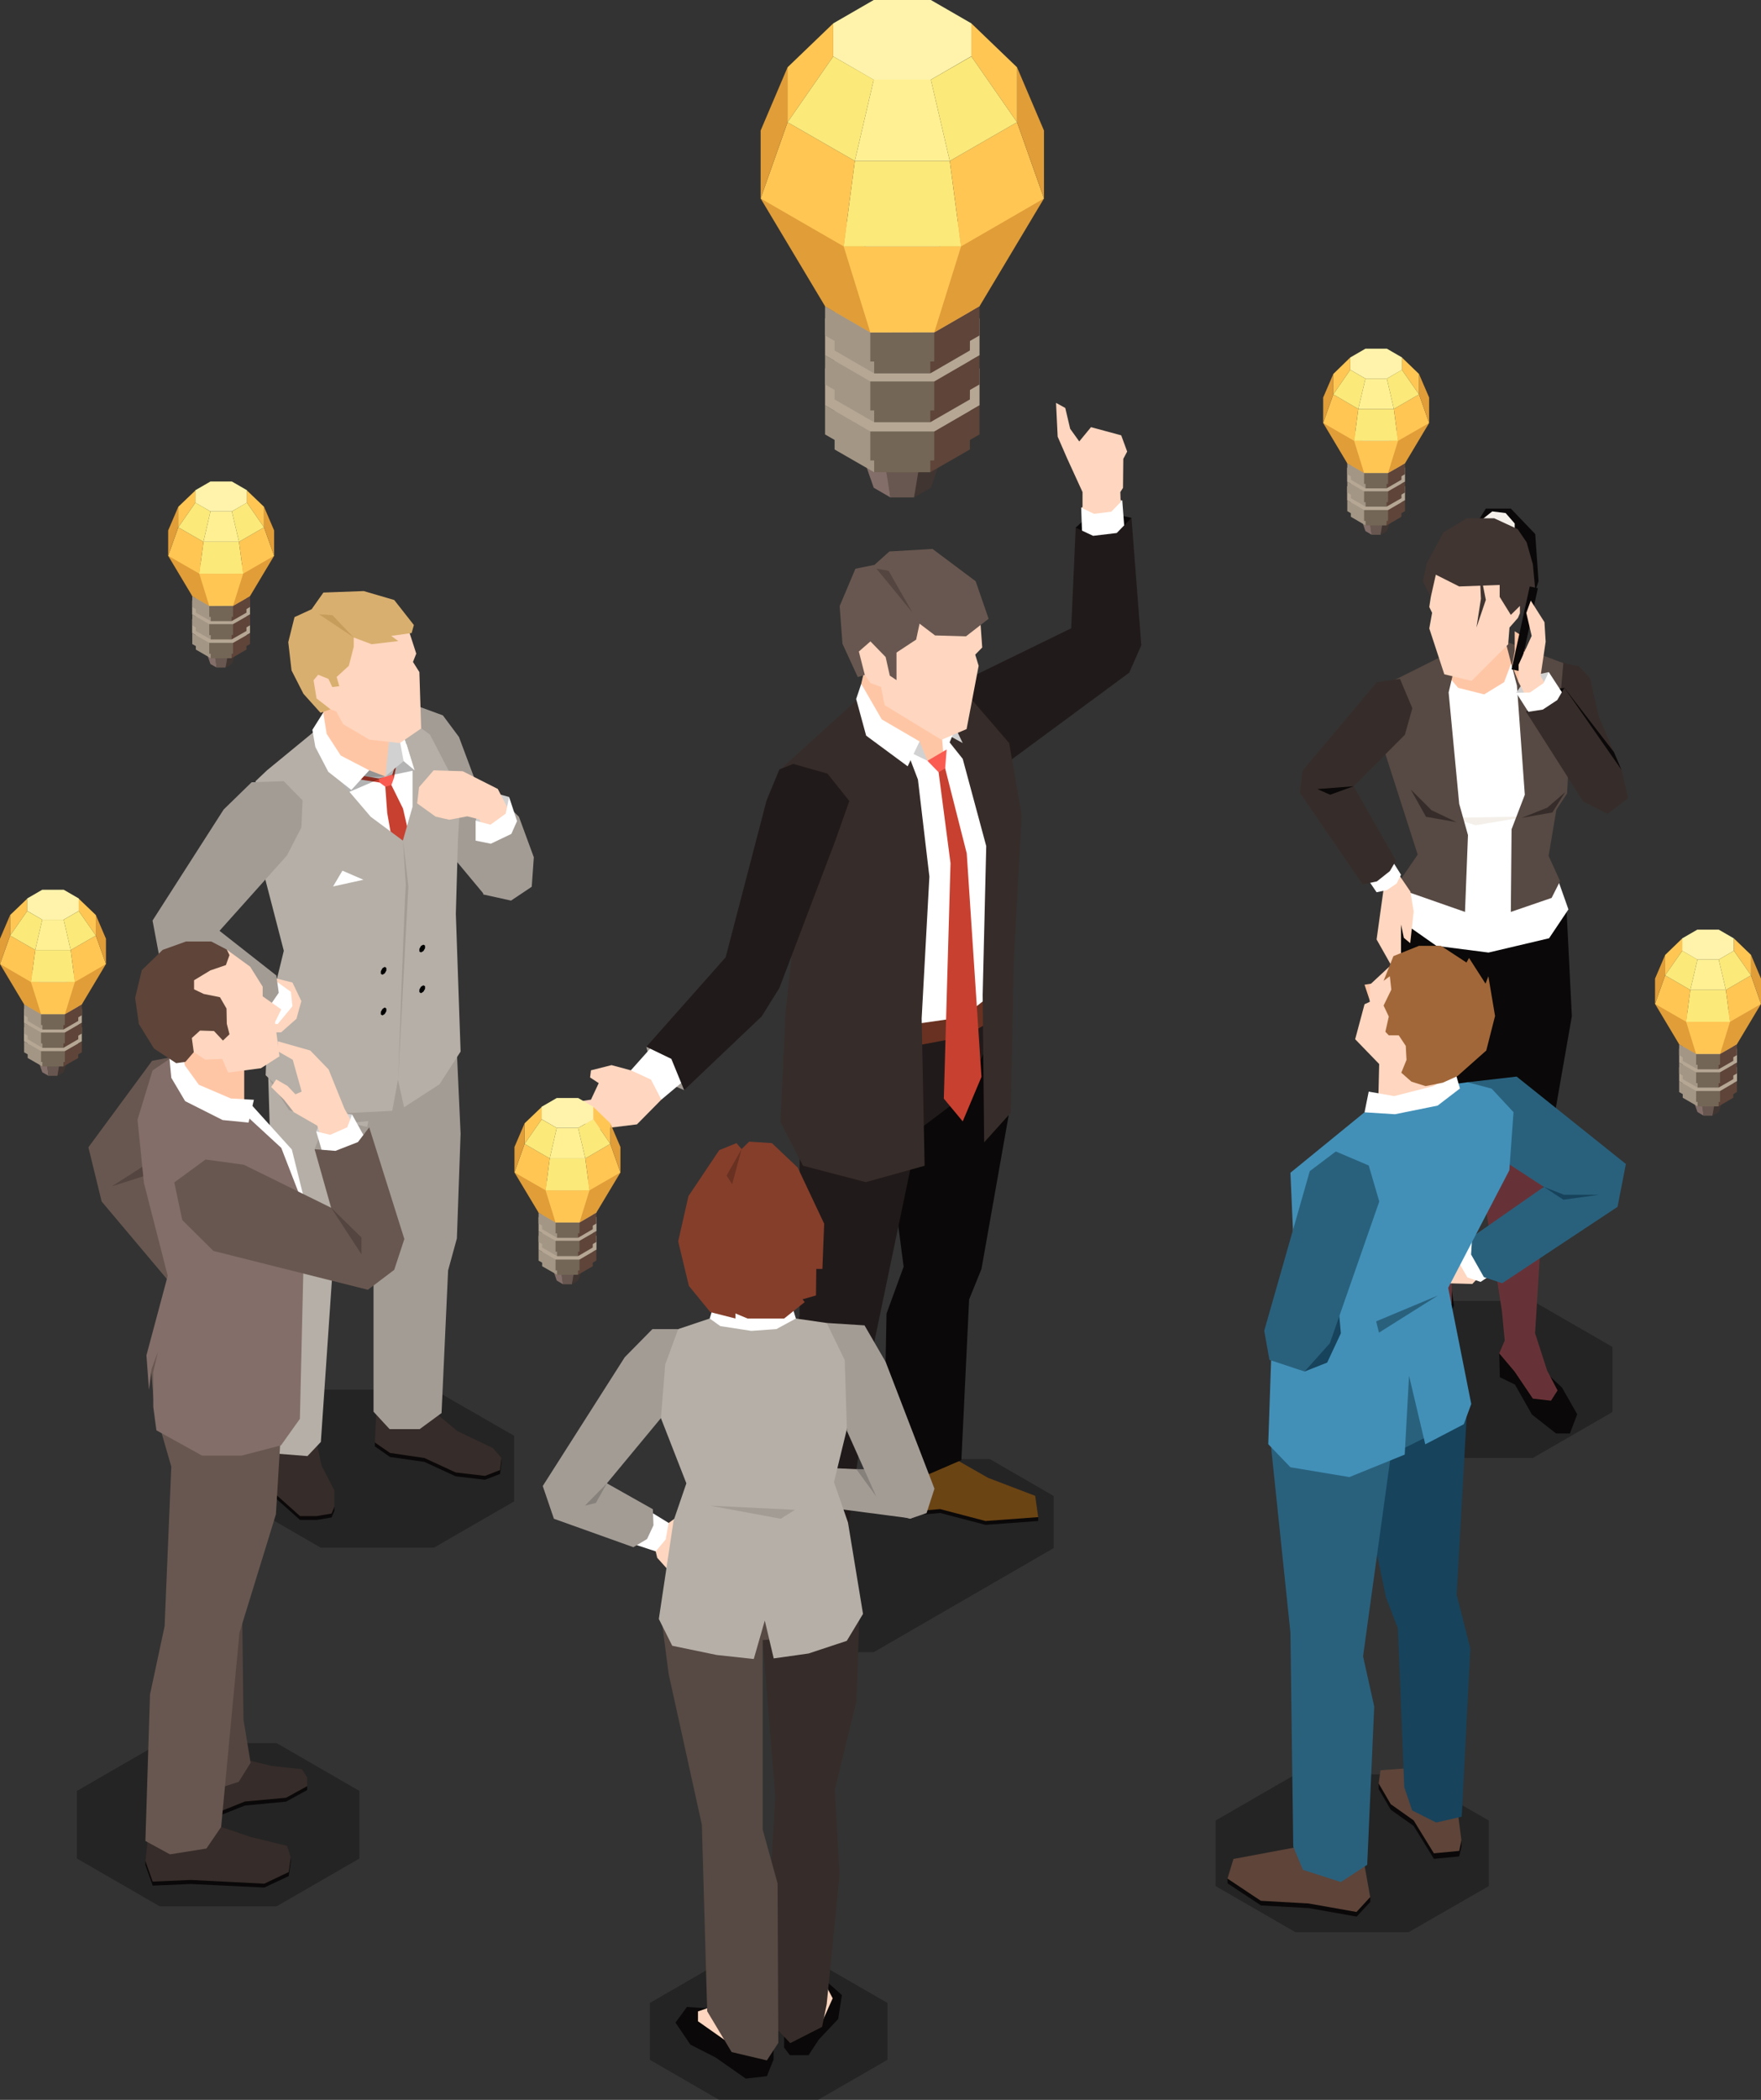 <?xml version="1.0" encoding="UTF-8"?><svg id="_レイヤー_2" xmlns="http://www.w3.org/2000/svg" viewBox="0 0 118.33 141.04"><rect x="0" y="0" width="118.33" height="141.04" fill="#333333" stroke="none"/><defs><style>.cls-1{fill:#d9af6f;}.cls-1,.cls-2,.cls-3,.cls-4,.cls-5,.cls-6,.cls-7,.cls-8,.cls-9,.cls-10,.cls-11,.cls-12,.cls-13,.cls-14,.cls-15,.cls-16,.cls-17,.cls-18,.cls-19,.cls-20,.cls-21,.cls-22,.cls-23,.cls-24,.cls-25,.cls-26,.cls-27,.cls-28,.cls-29,.cls-30,.cls-31,.cls-32,.cls-33,.cls-34,.cls-35,.cls-36,.cls-37,.cls-38,.cls-39{stroke-width:0px;}.cls-2{fill:#685750;}.cls-3,.cls-35{fill:#000;}.cls-4{fill:#574943;}.cls-5{fill:#fa5c52;}.cls-6{fill:#673237;}.cls-7{fill:#6b4414;}.cls-8{fill:#a39c95;}.cls-9{fill:#29617d;}.cls-10{fill:#736656;}.cls-11{fill:#a39685;}.cls-12{fill:#c79d5c;}.cls-13{fill:#ffd6bf;}.cls-14{fill:#b5afa7;}.cls-15{fill:#87817c;}.cls-16{fill:#ffc6a6;}.cls-17{fill:#693121;}.cls-18{fill:#e09d38;}.cls-19{fill:#fbe979;}.cls-20{fill:#836e69;}.cls-21{fill:#0a0808;}.cls-22{fill:#b5a794;}.cls-23{fill:#211a1a;}.cls-24{fill:#17435c;}.cls-25{fill:#ffc654;}.cls-26{fill:#fff094;}.cls-27{fill:#362c29;}.cls-28{fill:#853e2a;}.cls-29{fill:#fff;}.cls-30{fill:#fff3ab;}.cls-31{fill:#403531;}.cls-32{fill:#4290b8;}.cls-33{fill:#5e4439;}.cls-34{fill:#d1d1d1;}.cls-35{opacity:.3;}.cls-36{fill:#544540;}.cls-37{fill:#f4efe9;}.cls-38{fill:#a16739;}.cls-39{fill:#c84030;}</style></defs><g id="_レイヤー_1-2"><polygon class="cls-21" points="72.28 35.44 73.14 34.65 74.78 34.52 76.03 34.78 75.64 36.42 72.69 36.75 72.28 35.44"/><polygon class="cls-34" points="72.65 34.1 73.96 33.41 75.41 33.61 75.18 34.56 73.04 34.83 72.65 34.1"/><polygon class="cls-13" points="72.74 34.24 72.74 33.05 71.71 30.8 71.07 29.33 70.96 27.06 71.58 27.4 71.91 28.8 72.52 29.65 73.31 28.69 75.34 29.24 75.74 30.33 75.48 30.82 75.46 32.77 75.28 33.05 75.32 34.24 74.64 35.14 73.24 35.14 72.74 34.24"/><polygon class="cls-29" points="72.74 36.66 72.65 34.1 73.51 34.51 74.67 34.37 75.41 33.61 75.64 36.63 72.74 36.66"/><polygon class="cls-23" points="62.97 47.43 65.11 45.55 71.98 42.2 72.28 35.44 73.45 35.99 75.04 35.8 76.03 34.78 76.69 43.34 75.88 45.18 66.76 51.91 62.97 51.41 62.97 47.43"/><polygon class="cls-35" points="66.51 98 60.43 98 48.34 104.98 48.34 108.49 52.63 110.97 58.71 110.97 70.8 103.98 70.8 100.48 66.51 98"/><polygon class="cls-21" points="66 101.39 69.76 101.9 69.76 102.16 66.22 102.42 63.17 101.62 61.33 101.79 59.1 101.62 59.1 101.36 60.05 100.76 66 101.39"/><polygon class="cls-21" points="52.47 108.46 52.47 108.72 53.82 110.59 55.73 110.72 56.8 109.67 56.8 109.41 54.49 107.87 52.47 108.46"/><polygon class="cls-7" points="63.92 97.85 66.39 99.26 69.56 100.47 69.76 101.9 66.22 102.16 63.17 101.36 61.33 101.52 59.1 101.36 59.1 99.76 59.57 98.34 61.24 97.57 63.92 97.85"/><polygon class="cls-21" points="60.12 80.49 60.72 85.08 59.57 88.23 59.37 98.4 62.45 99 64.6 98.07 65.12 87.28 65.95 85.23 67.78 74.9 67.26 68.95 59.57 70.14 60.12 80.49"/><polygon class="cls-7" points="52.92 104 52.47 108.46 53.82 110.33 55.73 110.46 56.8 109.41 56.22 105.8 56.28 104.15 52.92 104"/><polygon class="cls-23" points="53.73 76.73 53.73 88.33 52.78 92.08 52.69 104.19 54.64 105.19 56.75 104.38 58.77 90.03 61.72 75.89 64.77 73.59 67.52 67.69 55.23 70.51 53.73 76.73"/><polygon class="cls-17" points="60.72 70.39 64.77 69.63 66.52 68.64 66.52 66.36 60.8 67.16 60.72 70.39"/><polygon class="cls-29" points="61.42 68.79 64.69 68.32 66.43 66.95 67.52 55.7 64.28 48.11 59.24 49.17 59.57 63.7 61.42 68.79"/><polygon class="cls-16" points="58 45.37 57.87 45.93 58.81 48.79 61.73 50.45 62.32 51.1 63.3 50.95 63.49 50.45 63.9 47.57 62.05 44.2 57.68 44.65 58 45.37"/><polygon class="cls-27" points="63.05 48.91 64.69 50.97 66.27 56.83 66.03 66.82 66.13 76.73 67.92 74.74 68.12 64.43 68.65 54.77 67.81 49.91 65.09 46.75 63.05 48.91"/><polygon class="cls-27" points="57.66 46.95 55.27 49.11 52.51 51.62 52.37 53.78 53.2 57.85 53.2 64.19 52.79 67.95 52.45 75.36 53.96 78.3 58.18 79.4 62.13 78.3 61.93 68.41 62.45 58.88 61.68 52.36 61.08 50.79 58.71 49.29 57.66 46.95"/><polygon class="cls-8" points="43.43 70.31 43.95 72.36 45.97 73.22 46.7 71.18 44.6 69.72 43.43 70.31"/><polygon class="cls-13" points="42.39 71.89 41.09 71.54 39.71 71.89 39.65 72.37 40.23 72.75 39.71 73.86 38.39 74.06 38.13 74.82 40.04 75.86 42.8 75.52 44.44 73.86 44.44 72.24 43.31 71.51 42.39 71.89"/><polygon class="cls-29" points="43.95 70.14 42.39 71.89 43.74 72.51 44.44 73.86 46.5 72.13 45.75 70.15 43.95 70.14"/><polygon class="cls-23" points="51.51 53.76 48.76 64.3 43.43 70.31 45.11 71.12 45.97 73.22 51.18 68.27 52.37 66.36 56.13 56.46 57.07 53.8 55.6 51.96 53.3 51.31 52.37 51.68 51.51 53.76"/><polygon class="cls-34" points="64.21 48.91 64.69 49.91 63.54 49.28 63.49 49.08 64.21 48.91"/><polygon class="cls-29" points="63.2 48.24 64.21 48.91 63.61 50.34 63.41 50.95 63.2 48.24"/><polygon class="cls-39" points="63.07 51.87 63.87 57.98 63.42 73.79 64.69 75.32 65.95 72.33 64.96 57.32 63.51 51.61 63.19 51.21 63.07 51.87"/><polygon class="cls-5" points="62.32 51.1 63.61 50.34 63.51 51.61 63.07 51.87 62.32 51.1"/><polygon class="cls-34" points="61.79 49.8 62.32 51.1 60.76 50.34 60.82 49.99 61.79 49.8"/><polygon class="cls-29" points="57.87 45.93 59.25 48.32 61.79 49.8 60.99 51.47 58.2 49.41 57.53 46.95 57.87 45.93"/><polygon class="cls-13" points="65.87 41.67 66 43.49 65.53 43.97 65.76 44.72 64.95 48.97 63.26 49.69 59.44 47.36 59.2 46.14 58.49 45.88 58.11 45.33 57.68 44.65 57.07 42.81 59.74 40.13 63.92 39.87 65.87 41.67"/><polygon class="cls-2" points="57.71 43.76 58.49 43.08 59.51 44.13 59.79 45.38 60.24 45.68 60.24 43.83 61.56 42.96 61.79 41.89 62.83 42.68 64.91 42.74 66.43 41.56 65.56 39.04 62.66 36.87 59.76 37.04 58.76 37.94 57.48 38.2 56.42 40.71 56.61 43.24 57.64 45.48 58.11 45.33 57.71 43.76"/><polygon class="cls-36" points="58.89 38.19 61.31 41.14 59.71 38.34 58.89 38.19"/><path class="cls-22" d="M15.33,43.82l.66-.38v-.54l-.66-.38h-.93l-.66.38v.54l.66.38h.93Z"/><polygon class="cls-20" points="14.4 43.82 13.74 43.44 14.14 44.6 14.56 44.84 14.45 43.89 14.4 43.82"/><polygon class="cls-2" points="15.33 43.82 14.4 43.82 14.56 44.84 15.16 44.84 15.4 43.87 15.33 43.82"/><polygon class="cls-31" points="15.98 43.44 15.33 43.82 15.16 44.84 15.58 44.6 15.98 43.44"/><path class="cls-22" d="M15.56,43.57l1-.57v-.81l-1-.58h-1.41l-1,.58v.81l1,.57h1.41Z"/><polygon class="cls-11" points="14.16 43.57 13.16 42.99 13.16 43.63 14.16 44.21 14.24 43.68 14.16 43.57"/><polygon class="cls-10" points="15.56 43.57 14.16 43.57 14.16 44.21 15.56 44.21 15.68 43.65 15.56 43.57"/><polygon class="cls-33" points="16.56 42.99 15.56 43.57 15.56 44.21 16.56 43.63 16.56 42.99"/><path class="cls-22" d="M15.66,43.18l1.14-.66v-.93l-1.14-.66h-1.61l-1.14.66v.93l1.14.66h1.61Z"/><polygon class="cls-11" points="14.06 43.18 12.92 42.53 12.92 43.26 14.06 43.91 14.15 43.31 14.06 43.18"/><polygon class="cls-10" points="15.66 43.18 14.06 43.18 14.06 43.91 15.66 43.91 15.8 43.28 15.66 43.18"/><polygon class="cls-33" points="16.8 42.53 15.66 43.18 15.66 43.91 16.8 43.26 16.8 42.53"/><path class="cls-22" d="M15.56,42.31l1-.58v-.81l-1-.57h-1.41s-1,.57-1,.57v.81l1,.58h1.41Z"/><polygon class="cls-11" points="14.16 42.31 13.16 41.74 13.16 42.38 14.16 42.95 14.24 42.42 14.16 42.31"/><polygon class="cls-10" points="15.56 42.31 14.16 42.31 14.16 42.95 15.56 42.95 15.68 42.39 15.56 42.31"/><polygon class="cls-33" points="16.56 41.74 15.56 42.31 15.56 42.95 16.56 42.38 16.56 41.74"/><path class="cls-22" d="M15.66,41.92l1.14-.65v-.93l-1.14-.66h-1.61l-1.14.66v.93l1.14.65h1.61Z"/><polygon class="cls-11" points="14.06 41.92 12.92 41.27 12.92 42 14.06 42.66 14.15 42.05 14.06 41.92"/><polygon class="cls-10" points="15.66 41.92 14.06 41.92 14.06 42.66 15.66 42.65 15.8 42.02 15.66 41.92"/><polygon class="cls-33" points="16.8 41.27 15.66 41.92 15.66 42.65 16.8 42 16.8 41.27"/><path class="cls-22" d="M15.56,41.08l1-.58v-.81l-1-.57h-1.41l-1,.57v.81l1,.58h1.41Z"/><polygon class="cls-11" points="14.16 41.08 13.16 40.51 13.16 41.15 14.16 41.72 14.24 41.19 14.16 41.08"/><polygon class="cls-10" points="15.56 41.08 14.16 41.08 14.16 41.72 15.56 41.72 15.68 41.16 15.56 41.08"/><polygon class="cls-33" points="16.56 40.51 15.56 41.08 15.56 41.72 16.56 41.15 16.56 40.51"/><path class="cls-22" d="M15.66,40.69l1.14-.66v-.93l-1.14-.65h-1.61l-1.14.65v.93l1.14.66h1.61Z"/><polygon class="cls-11" points="14.06 40.7 12.92 40.04 12.92 40.77 14.06 41.43 14.15 40.82 14.06 40.7"/><polygon class="cls-10" points="15.66 40.69 14.06 40.7 14.06 41.43 15.66 41.43 15.8 40.79 15.66 40.69"/><polygon class="cls-33" points="16.8 40.04 15.66 40.69 15.66 41.43 16.8 40.77 16.8 40.04"/><polygon class="cls-18" points="14.06 40.7 12.92 40.04 11.3 37.33 13.88 38.02 14.06 40.7"/><polygon class="cls-18" points="15.66 40.7 16.8 40.04 18.42 37.33 15.84 38.02 15.66 40.7"/><path class="cls-30" d="M15.58,34.35l1.02-.59v-.83l-1.02-.59h-1.44l-1.02.59v.83l1.02.59h1.44Z"/><polygon class="cls-25" points="15.66 40.69 14.06 40.7 13.39 38.53 16.34 38.53 15.66 40.69"/><polygon class="cls-19" points="16.34 38.53 13.39 38.53 13.67 36.39 16.06 36.39 16.34 38.53"/><polygon class="cls-25" points="18.42 37.33 16.34 38.53 16.06 36.39 17.74 35.42 18.42 37.33"/><polygon class="cls-25" points="11.3 37.33 13.39 38.53 13.67 36.39 11.98 35.42 11.3 37.33"/><polygon class="cls-18" points="18.42 35.63 18.42 37.33 17.74 35.42 17.74 34.04 18.42 35.63"/><polygon class="cls-25" points="17.74 34.04 17.74 35.42 16.59 33.76 16.59 32.94 17.74 34.04"/><polygon class="cls-25" points="11.98 34.04 11.98 35.42 13.13 33.76 13.13 32.94 11.98 34.04"/><polygon class="cls-18" points="11.3 35.63 11.3 37.33 11.98 35.42 11.98 34.04 11.3 35.63"/><polygon class="cls-26" points="16.06 36.39 13.67 36.39 14.14 34.35 15.58 34.35 16.06 36.39"/><polygon class="cls-19" points="17.74 35.42 16.06 36.39 15.58 34.35 16.59 33.76 17.74 35.42"/><polygon class="cls-19" points="11.98 35.42 13.67 36.39 14.14 34.35 13.13 33.76 11.98 35.42"/><path class="cls-22" d="M4.02,71.24l.65-.38v-.54l-.65-.38h-.93l-.66.38v.54l.66.38h.93Z"/><polygon class="cls-20" points="3.1 71.24 2.44 70.86 2.84 72.02 3.26 72.26 3.15 71.31 3.1 71.24"/><polygon class="cls-2" points="4.02 71.24 3.1 71.24 3.26 72.26 3.86 72.26 4.1 71.3 4.02 71.24"/><polygon class="cls-31" points="4.68 70.86 4.02 71.24 3.86 72.26 4.28 72.02 4.68 70.86"/><path class="cls-22" d="M4.26,70.99l.99-.57v-.82l-.99-.57h-1.41l-1,.57v.82l1,.57h1.41Z"/><polygon class="cls-11" points="2.85 70.99 1.86 70.42 1.86 71.06 2.85 71.63 2.94 71.1 2.85 70.99"/><polygon class="cls-10" points="4.26 70.99 2.85 70.99 2.85 71.63 4.26 71.63 4.38 71.07 4.26 70.99"/><polygon class="cls-33" points="5.26 70.42 4.26 70.99 4.26 71.63 5.26 71.06 5.26 70.42"/><path class="cls-22" d="M4.36,70.6l1.14-.66v-.93l-1.14-.66h-1.61l-1.14.66v.93l1.14.66h1.61Z"/><polygon class="cls-11" points="2.76 70.6 1.62 69.95 1.62 70.68 2.76 71.33 2.85 70.73 2.76 70.6"/><polygon class="cls-10" points="4.36 70.6 2.76 70.6 2.76 71.33 4.36 71.33 4.49 70.7 4.36 70.6"/><polygon class="cls-33" points="5.5 69.95 4.36 70.6 4.36 71.33 5.5 70.68 5.5 69.95"/><path class="cls-22" d="M4.26,69.74l.99-.58v-.81l-.99-.57h-1.41s-1,.57-1,.57v.81l1,.58h1.41Z"/><polygon class="cls-11" points="2.85 69.74 1.86 69.16 1.86 69.8 2.85 70.38 2.94 69.84 2.85 69.74"/><polygon class="cls-10" points="4.26 69.74 2.85 69.74 2.85 70.38 4.26 70.38 4.38 69.82 4.26 69.74"/><polygon class="cls-33" points="5.26 69.16 4.26 69.74 4.26 70.38 5.26 69.8 5.26 69.16"/><path class="cls-22" d="M4.36,69.35l1.14-.65v-.93l-1.14-.66h-1.61l-1.14.66v.93l1.14.65h1.61Z"/><polygon class="cls-11" points="2.76 69.35 1.62 68.69 1.62 69.42 2.76 70.08 2.85 69.47 2.76 69.35"/><polygon class="cls-10" points="4.36 69.35 2.76 69.35 2.76 70.08 4.36 70.08 4.49 69.44 4.36 69.35"/><polygon class="cls-33" points="5.5 68.69 4.36 69.35 4.36 70.08 5.5 69.42 5.5 68.69"/><path class="cls-22" d="M4.26,68.5l.99-.58v-.81l-.99-.58h-1.41l-1,.58v.81l1,.58h1.41Z"/><polygon class="cls-11" points="2.85 68.5 1.86 67.93 1.86 68.57 2.85 69.15 2.94 68.61 2.85 68.5"/><polygon class="cls-10" points="4.26 68.5 2.85 68.5 2.85 69.15 4.26 69.15 4.38 68.59 4.26 68.5"/><polygon class="cls-33" points="5.26 67.93 4.26 68.5 4.26 69.15 5.26 68.57 5.26 67.93"/><path class="cls-22" d="M4.36,68.12l1.14-.66v-.93l-1.14-.66h-1.61l-1.14.66v.93l1.14.66h1.61Z"/><polygon class="cls-11" points="2.76 68.12 1.62 67.46 1.62 68.19 2.76 68.85 2.85 68.24 2.76 68.12"/><polygon class="cls-10" points="4.36 68.12 2.76 68.12 2.76 68.85 4.36 68.85 4.49 68.21 4.36 68.12"/><polygon class="cls-33" points="5.5 67.46 4.36 68.12 4.36 68.85 5.5 68.19 5.5 67.46"/><polygon class="cls-18" points="2.76 68.12 1.62 67.46 0 64.75 2.58 65.45 2.76 68.12"/><polygon class="cls-18" points="4.36 68.12 5.5 67.46 7.12 64.75 4.54 65.45 4.36 68.12"/><path class="cls-30" d="M4.28,61.77l1.02-.59v-.83l-1.02-.59h-1.44l-1.02.59v.83l1.02.59h1.44Z"/><polygon class="cls-25" points="4.36 68.12 2.76 68.12 2.08 65.96 5.03 65.96 4.36 68.12"/><polygon class="cls-19" points="5.03 65.96 2.08 65.96 2.37 63.81 4.75 63.81 5.03 65.96"/><polygon class="cls-25" points="7.12 64.75 5.03 65.96 4.75 63.81 6.44 62.84 7.12 64.75"/><polygon class="cls-25" points="0 64.75 2.08 65.96 2.37 63.81 .68 62.84 0 64.75"/><polygon class="cls-18" points="7.12 63.05 7.12 64.75 6.44 62.84 6.44 61.46 7.12 63.05"/><polygon class="cls-25" points="6.44 61.46 6.44 62.84 5.29 61.19 5.29 60.36 6.44 61.46"/><polygon class="cls-25" points=".68 61.46 .68 62.84 1.83 61.19 1.83 60.36 .68 61.46"/><polygon class="cls-18" points="0 63.05 0 64.75 .68 62.84 .68 61.46 0 63.05"/><polygon class="cls-26" points="4.75 63.81 2.37 63.81 2.84 61.77 4.28 61.77 4.75 63.81"/><polygon class="cls-19" points="6.44 62.84 4.75 63.81 4.28 61.77 5.29 61.19 6.44 62.84"/><polygon class="cls-19" points=".68 62.84 2.37 63.81 2.84 61.77 1.83 61.19 .68 62.84"/><path class="cls-22" d="M38.6,85.24l.65-.38v-.54l-.65-.38h-.93l-.66.38v.54l.66.38h.93Z"/><polygon class="cls-20" points="37.67 85.24 37.01 84.86 37.41 86.01 37.83 86.26 37.72 85.31 37.67 85.24"/><polygon class="cls-2" points="38.6 85.24 37.67 85.24 37.83 86.26 38.43 86.26 38.67 85.29 38.6 85.24"/><polygon class="cls-31" points="39.25 84.86 38.6 85.24 38.43 86.26 38.85 86.01 39.25 84.86"/><path class="cls-22" d="M38.84,84.98l.99-.57v-.82l-.99-.57h-1.41l-1,.57v.82l1,.57h1.41Z"/><polygon class="cls-11" points="37.43 84.98 36.43 84.41 36.43 85.05 37.43 85.62 37.51 85.09 37.43 84.98"/><polygon class="cls-10" points="38.84 84.98 37.43 84.98 37.43 85.62 38.84 85.62 38.95 85.07 38.84 84.98"/><polygon class="cls-33" points="39.83 84.41 38.84 84.98 38.84 85.62 39.83 85.05 39.83 84.41"/><path class="cls-22" d="M38.94,84.6l1.14-.66v-.93l-1.14-.66h-1.61l-1.14.66v.93l1.14.66h1.61Z"/><polygon class="cls-11" points="37.33 84.6 36.19 83.94 36.19 84.67 37.33 85.33 37.42 84.72 37.33 84.6"/><polygon class="cls-10" points="38.94 84.6 37.33 84.6 37.33 85.33 38.94 85.33 39.07 84.69 38.94 84.6"/><polygon class="cls-33" points="40.07 83.94 38.94 84.6 38.94 85.33 40.07 84.67 40.07 83.94"/><path class="cls-22" d="M38.84,83.73l.99-.58v-.81l-.99-.57h-1.41s-1,.57-1,.57v.81l1,.58h1.41Z"/><polygon class="cls-11" points="37.43 83.73 36.43 83.15 36.43 83.79 37.43 84.37 37.51 83.84 37.43 83.73"/><polygon class="cls-10" points="38.84 83.73 37.43 83.73 37.43 84.37 38.84 84.37 38.95 83.81 38.84 83.73"/><polygon class="cls-33" points="39.83 83.15 38.84 83.73 38.84 84.37 39.83 83.79 39.83 83.15"/><path class="cls-22" d="M38.94,83.34l1.14-.65v-.93l-1.14-.66h-1.61l-1.14.66v.93l1.14.65h1.61Z"/><polygon class="cls-11" points="37.33 83.34 36.19 82.69 36.19 83.42 37.33 84.07 37.42 83.46 37.33 83.34"/><polygon class="cls-10" points="38.94 83.34 37.33 83.34 37.33 84.07 38.94 84.07 39.07 83.43 38.94 83.34"/><polygon class="cls-33" points="40.07 82.69 38.94 83.34 38.94 84.07 40.07 83.42 40.07 82.69"/><path class="cls-22" d="M38.84,82.5l.99-.58v-.81l-.99-.58h-1.41l-1,.58v.81l1,.58h1.41Z"/><polygon class="cls-11" points="37.43 82.5 36.43 81.92 36.43 82.56 37.43 83.14 37.51 82.61 37.43 82.5"/><polygon class="cls-10" points="38.84 82.5 37.43 82.5 37.43 83.14 38.84 83.14 38.95 82.58 38.84 82.5"/><polygon class="cls-33" points="39.83 81.92 38.84 82.5 38.84 83.14 39.83 82.56 39.83 81.92"/><path class="cls-22" d="M38.94,82.11l1.14-.66v-.93l-1.14-.66h-1.61l-1.14.66v.93l1.14.66h1.61Z"/><polygon class="cls-11" points="37.33 82.11 36.19 81.45 36.19 82.18 37.33 82.84 37.42 82.23 37.33 82.11"/><polygon class="cls-10" points="38.94 82.11 37.33 82.11 37.33 82.84 38.94 82.84 39.07 82.2 38.94 82.11"/><polygon class="cls-33" points="40.07 81.45 38.94 82.11 38.94 82.84 40.07 82.18 40.07 81.45"/><polygon class="cls-18" points="37.33 82.11 36.19 81.45 34.57 78.75 37.15 79.44 37.33 82.11"/><polygon class="cls-18" points="38.94 82.11 40.07 81.45 41.69 78.75 39.11 79.44 38.94 82.11"/><path class="cls-30" d="M38.85,75.76l1.02-.59v-.83l-1.02-.59h-1.44l-1.02.59v.83l1.02.59h1.44Z"/><polygon class="cls-25" points="38.94 82.11 37.33 82.11 36.66 79.95 39.61 79.95 38.94 82.11"/><polygon class="cls-19" points="39.61 79.95 36.66 79.95 36.94 77.81 39.33 77.81 39.61 79.95"/><polygon class="cls-25" points="41.69 78.75 39.61 79.95 39.33 77.81 41.01 76.83 41.69 78.75"/><polygon class="cls-25" points="34.57 78.75 36.66 79.95 36.94 77.81 35.25 76.83 34.57 78.75"/><polygon class="cls-18" points="41.69 77.04 41.69 78.75 41.01 76.83 41.01 75.45 41.69 77.04"/><polygon class="cls-25" points="41.01 75.45 41.01 76.83 39.87 75.18 39.87 74.35 41.01 75.45"/><polygon class="cls-25" points="35.25 75.45 35.25 76.83 36.4 75.18 36.4 74.35 35.25 75.45"/><polygon class="cls-18" points="34.57 77.04 34.57 78.75 35.25 76.83 35.25 75.45 34.57 77.04"/><polygon class="cls-26" points="39.33 77.81 36.94 77.81 37.41 75.76 38.85 75.76 39.33 77.81"/><polygon class="cls-19" points="41.01 76.83 39.33 77.81 38.85 75.76 39.87 75.18 41.01 76.83"/><polygon class="cls-19" points="35.25 76.83 36.94 77.81 37.41 75.76 36.4 75.18 35.25 76.83"/><path class="cls-22" d="M115.24,73.92l.65-.38v-.54l-.65-.38h-.93l-.66.38v.54l.66.38h.93Z"/><polygon class="cls-20" points="114.31 73.92 113.65 73.54 114.06 74.69 114.48 74.94 114.36 73.99 114.31 73.92"/><polygon class="cls-2" points="115.24 73.92 114.31 73.92 114.48 74.94 115.07 74.94 115.32 73.97 115.24 73.92"/><polygon class="cls-31" points="115.89 73.54 115.24 73.92 115.07 74.94 115.49 74.69 115.89 73.54"/><path class="cls-22" d="M115.48,73.67l.99-.57v-.82l-.99-.57h-1.41l-1,.57v.82l1,.57h1.41Z"/><polygon class="cls-11" points="114.07 73.67 113.07 73.09 113.07 73.73 114.07 74.31 114.15 73.77 114.07 73.67"/><polygon class="cls-10" points="115.48 73.67 114.07 73.67 114.07 74.31 115.48 74.31 115.59 73.75 115.48 73.67"/><polygon class="cls-33" points="116.47 73.09 115.48 73.67 115.48 74.31 116.47 73.73 116.47 73.09"/><path class="cls-22" d="M115.58,73.28l1.14-.66v-.93l-1.14-.66h-1.61l-1.14.66v.93l1.14.66h1.61Z"/><polygon class="cls-11" points="113.97 73.28 112.83 72.62 112.83 73.35 113.97 74.01 114.06 73.4 113.97 73.28"/><polygon class="cls-10" points="115.58 73.28 113.97 73.28 113.97 74.01 115.58 74.01 115.71 73.37 115.58 73.28"/><polygon class="cls-33" points="116.71 72.62 115.58 73.28 115.58 74.01 116.71 73.35 116.71 72.62"/><path class="cls-22" d="M115.48,72.41l.99-.58v-.81l-.99-.57h-1.41s-1,.57-1,.57v.81l1,.58h1.41Z"/><polygon class="cls-11" points="114.07 72.41 113.07 71.83 113.07 72.48 114.07 73.05 114.15 72.52 114.07 72.41"/><polygon class="cls-10" points="115.48 72.41 114.07 72.41 114.07 73.05 115.48 73.05 115.59 72.49 115.48 72.41"/><polygon class="cls-33" points="116.47 71.83 115.48 72.41 115.48 73.05 116.47 72.48 116.47 71.83"/><path class="cls-22" d="M115.58,72.02l1.14-.65v-.93l-1.14-.66h-1.61l-1.14.66v.93l1.14.65h1.61Z"/><polygon class="cls-11" points="113.97 72.02 112.83 71.37 112.83 72.1 113.97 72.75 114.06 72.15 113.97 72.02"/><polygon class="cls-10" points="115.58 72.02 113.97 72.02 113.97 72.75 115.58 72.75 115.71 72.12 115.58 72.02"/><polygon class="cls-33" points="116.71 71.37 115.58 72.02 115.58 72.75 116.71 72.1 116.71 71.37"/><path class="cls-22" d="M115.48,71.18l.99-.58v-.81l-.99-.58h-1.41l-1,.58v.81l1,.58h1.41Z"/><polygon class="cls-11" points="114.07 71.18 113.07 70.61 113.07 71.25 114.07 71.82 114.15 71.29 114.07 71.18"/><polygon class="cls-10" points="115.48 71.18 114.07 71.18 114.07 71.82 115.48 71.82 115.59 71.26 115.48 71.18"/><polygon class="cls-33" points="116.47 70.61 115.48 71.18 115.48 71.82 116.47 71.25 116.47 70.61"/><path class="cls-22" d="M115.58,70.79l1.14-.66v-.93l-1.14-.66h-1.61l-1.14.66v.93l1.14.66h1.61Z"/><polygon class="cls-11" points="113.97 70.79 112.83 70.14 112.83 70.87 113.97 71.52 114.06 70.92 113.97 70.79"/><polygon class="cls-10" points="115.58 70.79 113.97 70.79 113.97 71.52 115.58 71.52 115.71 70.89 115.58 70.79"/><polygon class="cls-33" points="116.71 70.14 115.58 70.79 115.58 71.52 116.71 70.87 116.71 70.14"/><polygon class="cls-18" points="113.97 70.79 112.83 70.14 111.21 67.43 113.79 68.12 113.97 70.79"/><polygon class="cls-18" points="115.58 70.79 116.71 70.14 118.33 67.43 115.75 68.12 115.58 70.79"/><path class="cls-30" d="M115.49,64.45l1.02-.59v-.83l-1.02-.59h-1.44l-1.02.59v.83l1.02.59h1.44Z"/><polygon class="cls-25" points="115.58 70.79 113.97 70.79 113.3 68.63 116.25 68.63 115.58 70.79"/><polygon class="cls-19" points="116.25 68.63 113.3 68.63 113.58 66.49 115.97 66.49 116.25 68.63"/><polygon class="cls-25" points="118.33 67.43 116.25 68.63 115.97 66.49 117.66 65.51 118.33 67.43"/><polygon class="cls-25" points="111.21 67.43 113.3 68.63 113.58 66.49 111.89 65.51 111.21 67.43"/><polygon class="cls-18" points="118.33 65.73 118.33 67.43 117.66 65.51 117.66 64.14 118.33 65.73"/><polygon class="cls-25" points="117.66 64.14 117.66 65.51 116.51 63.86 116.51 63.03 117.66 64.14"/><polygon class="cls-25" points="111.89 64.14 111.89 65.51 113.04 63.86 113.04 63.03 111.89 64.14"/><polygon class="cls-18" points="111.21 65.73 111.21 67.43 111.89 65.51 111.89 64.14 111.21 65.73"/><polygon class="cls-26" points="115.97 66.49 113.58 66.49 114.06 64.45 115.49 64.45 115.97 66.49"/><polygon class="cls-19" points="117.66 65.51 115.97 66.49 115.49 64.45 116.51 63.86 117.66 65.51"/><polygon class="cls-19" points="111.89 65.51 113.58 66.49 114.06 64.45 113.04 63.86 111.89 65.51"/><path class="cls-22" d="M92.93,34.9l.65-.38v-.54l-.65-.38h-.93l-.66.38v.54l.66.38h.93Z"/><polygon class="cls-20" points="92 34.9 91.35 34.52 91.75 35.67 92.17 35.92 92.06 34.97 92 34.9"/><polygon class="cls-2" points="92.93 34.9 92 34.9 92.17 35.92 92.77 35.92 93.01 34.95 92.93 34.9"/><polygon class="cls-31" points="93.59 34.52 92.93 34.9 92.77 35.92 93.19 35.67 93.59 34.52"/><path class="cls-22" d="M93.17,34.65l1-.57v-.81l-1-.57h-1.41l-1,.57v.81l1,.57h1.41Z"/><polygon class="cls-11" points="91.76 34.65 90.77 34.07 90.77 34.71 91.76 35.29 91.85 34.75 91.76 34.65"/><polygon class="cls-10" points="93.17 34.65 91.76 34.65 91.76 35.29 93.17 35.29 93.29 34.73 93.17 34.65"/><polygon class="cls-33" points="94.17 34.07 93.17 34.65 93.17 35.29 94.17 34.71 94.17 34.07"/><path class="cls-22" d="M93.27,34.26l1.14-.66v-.93l-1.14-.66h-1.61l-1.14.66v.93l1.14.66h1.61Z"/><polygon class="cls-11" points="91.66 34.26 90.53 33.6 90.53 34.33 91.66 34.99 91.76 34.38 91.66 34.26"/><polygon class="cls-10" points="93.27 34.26 91.66 34.26 91.66 34.99 93.27 34.99 93.4 34.35 93.27 34.26"/><polygon class="cls-33" points="94.41 33.6 93.27 34.26 93.27 34.99 94.41 34.33 94.41 33.6"/><path class="cls-22" d="M93.17,33.39l1-.58v-.81l-1-.57h-1.41s-1,.57-1,.57v.81l1,.58h1.41Z"/><polygon class="cls-11" points="91.76 33.39 90.77 32.81 90.77 33.46 91.76 34.03 91.85 33.5 91.76 33.39"/><polygon class="cls-10" points="93.17 33.39 91.76 33.39 91.76 34.03 93.17 34.03 93.29 33.47 93.17 33.39"/><polygon class="cls-33" points="94.17 32.81 93.17 33.39 93.17 34.03 94.17 33.46 94.17 32.81"/><path class="cls-22" d="M93.27,33l1.14-.65v-.93l-1.14-.66h-1.61l-1.14.66v.93l1.14.65h1.61Z"/><polygon class="cls-11" points="91.66 33 90.53 32.35 90.53 33.08 91.66 33.73 91.76 33.13 91.66 33"/><polygon class="cls-10" points="93.27 33 91.66 33 91.66 33.73 93.27 33.73 93.4 33.1 93.27 33"/><polygon class="cls-33" points="94.41 32.35 93.27 33 93.27 33.73 94.41 33.08 94.41 32.35"/><path class="cls-22" d="M93.17,32.16l1-.58v-.81l-1-.58h-1.41l-1,.58v.81l1,.58h1.41Z"/><polygon class="cls-11" points="91.76 32.16 90.77 31.58 90.77 32.22 91.76 32.8 91.85 32.27 91.76 32.16"/><polygon class="cls-10" points="93.17 32.16 91.76 32.16 91.76 32.8 93.17 32.8 93.29 32.24 93.17 32.16"/><polygon class="cls-33" points="94.17 31.58 93.17 32.16 93.17 32.8 94.17 32.22 94.17 31.58"/><path class="cls-22" d="M93.27,31.77l1.14-.66v-.93l-1.14-.66h-1.61l-1.14.66v.93l1.14.66h1.61Z"/><polygon class="cls-11" points="91.66 31.77 90.53 31.12 90.53 31.85 91.66 32.5 91.76 31.9 91.66 31.77"/><polygon class="cls-10" points="93.27 31.77 91.66 31.77 91.66 32.5 93.27 32.5 93.4 31.87 93.27 31.77"/><polygon class="cls-33" points="94.41 31.12 93.27 31.77 93.27 32.5 94.41 31.85 94.41 31.12"/><polygon class="cls-18" points="91.66 31.77 90.53 31.12 88.91 28.41 91.49 29.1 91.66 31.77"/><polygon class="cls-18" points="93.27 31.77 94.41 31.12 96.03 28.41 93.45 29.1 93.27 31.77"/><path class="cls-30" d="M93.19,25.43l1.02-.59v-.83l-1.02-.59h-1.44s-1.02.59-1.02.59v.83l1.02.59h1.44Z"/><polygon class="cls-25" points="93.27 31.77 91.66 31.77 90.99 29.61 93.94 29.61 93.27 31.77"/><polygon class="cls-19" points="93.94 29.61 90.99 29.61 91.27 27.47 93.66 27.47 93.94 29.61"/><polygon class="cls-25" points="96.03 28.41 93.94 29.61 93.66 27.47 95.35 26.49 96.03 28.41"/><polygon class="cls-25" points="88.91 28.41 90.99 29.61 91.27 27.47 89.59 26.49 88.91 28.41"/><polygon class="cls-18" points="96.03 26.7 96.03 28.41 95.35 26.49 95.35 25.12 96.03 26.7"/><polygon class="cls-25" points="95.35 25.12 95.35 26.49 94.2 24.84 94.2 24.01 95.35 25.12"/><polygon class="cls-25" points="89.59 25.12 89.59 26.49 90.73 24.84 90.73 24.01 89.59 25.12"/><polygon class="cls-18" points="88.91 26.7 88.91 28.41 89.59 26.49 89.59 25.12 88.91 26.7"/><polygon class="cls-26" points="93.66 27.47 91.27 27.47 91.75 25.43 93.19 25.43 93.66 27.47"/><polygon class="cls-19" points="95.35 26.49 93.66 27.47 93.19 25.43 94.2 24.84 95.35 26.49"/><polygon class="cls-19" points="89.59 26.49 91.27 27.47 91.75 25.43 90.73 24.84 89.59 26.49"/><path class="cls-22" d="M61.87,30.69l1.75-1.01v-1.43l-1.75-1.02h-2.48l-1.76,1.02v1.43l1.76,1.01h2.48Z"/><polygon class="cls-20" points="59.39 30.69 57.63 29.67 58.71 32.76 59.83 33.41 59.54 30.88 59.39 30.69"/><polygon class="cls-2" points="61.87 30.69 59.39 30.69 59.83 33.41 61.42 33.41 62.08 30.83 61.87 30.69"/><polygon class="cls-31" points="63.62 29.67 61.87 30.69 61.42 33.41 62.55 32.76 63.62 29.67"/><path class="cls-22" d="M62.51,30.01l2.67-1.53v-2.18l-2.67-1.54h-3.77l-2.66,1.54v2.18l2.66,1.53h3.77Z"/><polygon class="cls-11" points="58.74 30.01 56.08 28.48 56.08 30.19 58.74 31.72 58.97 30.3 58.74 30.01"/><polygon class="cls-10" points="62.51 30.01 58.74 30.01 58.74 31.72 62.51 31.72 62.82 30.23 62.51 30.01"/><polygon class="cls-33" points="65.18 28.48 62.51 30.01 62.51 31.72 65.17 30.19 65.18 28.48"/><path class="cls-22" d="M62.78,28.98l3.04-1.75v-2.48l-3.04-1.75h-4.3l-3.04,1.75v2.48l3.04,1.75h4.3Z"/><polygon class="cls-11" points="58.48 28.98 55.44 27.22 55.44 29.18 58.48 30.93 58.73 29.31 58.48 28.98"/><polygon class="cls-10" points="62.78 28.98 58.48 28.98 58.48 30.93 62.78 30.93 63.13 29.23 62.78 28.98"/><polygon class="cls-33" points="65.82 27.22 62.78 28.98 62.78 30.93 65.82 29.18 65.82 27.22"/><path class="cls-22" d="M62.51,26.65l2.67-1.54v-2.17l-2.67-1.54h-3.77s-2.66,1.54-2.66,1.54v2.17l2.66,1.54h3.77Z"/><polygon class="cls-11" points="58.74 26.65 56.08 25.11 56.08 26.83 58.74 28.36 58.97 26.94 58.74 26.65"/><polygon class="cls-10" points="62.51 26.65 58.74 26.65 58.74 28.36 62.51 28.36 62.82 26.87 62.51 26.65"/><polygon class="cls-33" points="65.18 25.11 62.51 26.65 62.51 28.36 65.17 26.83 65.18 25.11"/><path class="cls-22" d="M62.78,25.62l3.04-1.75v-2.48l-3.04-1.76h-4.3l-3.04,1.76v2.48l3.04,1.75h4.3Z"/><polygon class="cls-11" points="58.48 25.62 55.44 23.86 55.44 25.82 58.48 27.57 58.73 25.95 58.48 25.62"/><polygon class="cls-10" points="62.78 25.62 58.48 25.62 58.48 27.57 62.78 27.57 63.13 25.87 62.78 25.62"/><polygon class="cls-33" points="65.82 23.86 62.78 25.62 62.78 27.57 65.82 25.82 65.82 23.86"/><path class="cls-22" d="M62.51,23.36l2.67-1.54v-2.17l-2.67-1.54h-3.77l-2.66,1.54v2.17l2.66,1.54h3.77Z"/><polygon class="cls-11" points="58.74 23.36 56.08 21.82 56.08 23.54 58.74 25.08 58.97 23.65 58.74 23.36"/><polygon class="cls-10" points="62.51 23.36 58.74 23.36 58.74 25.08 62.51 25.08 62.82 23.58 62.51 23.36"/><polygon class="cls-33" points="65.18 21.82 62.51 23.36 62.51 25.08 65.17 23.54 65.18 21.82"/><path class="cls-22" d="M62.78,22.32l3.04-1.75v-2.48l-3.04-1.75h-4.3l-3.04,1.75v2.48l3.04,1.76h4.3Z"/><polygon class="cls-11" points="58.48 22.33 55.44 20.57 55.44 22.53 58.48 24.28 58.73 22.66 58.48 22.33"/><polygon class="cls-10" points="62.78 22.32 58.48 22.33 58.48 24.28 62.78 24.28 63.13 22.58 62.78 22.32"/><polygon class="cls-33" points="65.82 20.57 62.78 22.32 62.78 24.28 65.82 22.53 65.82 20.57"/><polygon class="cls-18" points="58.48 22.33 55.44 20.57 51.11 13.33 58.01 15.18 58.48 22.33"/><polygon class="cls-18" points="62.78 22.33 65.82 20.57 70.15 13.33 63.25 15.18 62.78 22.33"/><path class="cls-30" d="M62.55,5.35l2.72-1.57V1.57L62.55,0h-3.84s-2.72,1.57-2.72,1.57v2.22l2.72,1.57h3.84Z"/><polygon class="cls-25" points="62.78 22.32 58.48 22.33 56.69 16.55 64.58 16.55 62.78 22.32"/><polygon class="cls-19" points="64.58 16.55 56.69 16.55 57.44 10.81 63.82 10.81 64.58 16.55"/><polygon class="cls-25" points="70.15 13.33 64.58 16.55 63.82 10.81 68.34 8.21 70.15 13.33"/><polygon class="cls-25" points="51.11 13.33 56.69 16.55 57.44 10.81 52.92 8.21 51.11 13.33"/><polygon class="cls-18" points="70.15 8.77 70.15 13.33 68.34 8.21 68.34 4.52 70.15 8.77"/><polygon class="cls-25" points="68.34 4.52 68.34 8.21 65.27 3.79 65.27 1.57 68.34 4.52"/><polygon class="cls-25" points="52.92 4.52 52.92 8.21 55.99 3.79 55.99 1.57 52.92 4.52"/><polygon class="cls-18" points="51.11 8.77 51.11 13.33 52.92 8.21 52.92 4.52 51.11 8.77"/><polygon class="cls-26" points="63.82 10.81 57.44 10.81 58.71 5.35 62.55 5.35 63.82 10.81"/><polygon class="cls-19" points="68.34 8.21 63.82 10.81 62.55 5.35 65.27 3.79 68.34 8.21"/><polygon class="cls-19" points="52.92 8.21 57.44 10.81 58.71 5.35 55.99 3.79 52.92 8.21"/><path class="cls-35" d="M108.35,90.47l-5.36-3.09h-7.57l-5.36,3.09v4.37l5.36,3.09h7.57l5.36-3.09v-4.37Z"/><polygon class="cls-21" points="100.74 90.9 100.78 92.5 101.8 93 102.94 95.01 104.56 96.28 105.49 96.28 105.98 94.99 104.96 93.2 104.17 92.46 102.52 91.18 100.74 90.9"/><polygon class="cls-6" points="100.58 77.63 100.58 78.41 99.8 80.9 100.92 88.04 101.11 90.04 100.74 90.9 101.77 92.12 103 93.94 104.22 94.08 104.66 93.39 103.96 92.06 103.15 89.55 103.58 82.53 103.53 80.33 104.02 78.17 103.88 77.42 102.06 76.02 100.58 77.63"/><polygon class="cls-21" points="94.43 90.33 94.13 91.73 94.84 92.82 96.19 93 97.18 91.36 97.18 88.99 97.7 87.68 97.55 86.67 95.81 88.04 94.43 90.33"/><polygon class="cls-6" points="95.23 75.38 94.82 78.17 95.66 84.19 95.24 87.57 94.43 90.33 95.46 91.36 96.69 90.8 96.95 88.5 97.55 87.54 97.55 84.52 98.58 79.04 98.3 76.89 96.95 74.52 95.23 75.38"/><polygon class="cls-21" points="93.75 61.59 93.31 67.23 94.99 75.2 96.37 76.26 102.25 78.17 104.03 77.35 105.62 68.25 105.27 61.25 93.75 61.59"/><polygon class="cls-16" points="97.56 44.11 96.62 46.02 98.73 47.43 100.67 47.14 102.66 45.73 101.88 43.78 100.94 42.91 98.53 43.28 97.56 44.11"/><polygon class="cls-29" points="101.71 44.11 101.07 45.82 99.73 46.64 97.98 46.2 96.95 44.99 96.04 46.14 96.04 58.49 94.14 59.59 93.75 61.59 96.52 63.53 100.02 63.98 104.09 63.02 105.39 61.08 104.76 59.3 103.52 57.64 103.57 53.66 104.06 47.92 102.81 44.36 101.71 44.11"/><polygon class="cls-37" points="97.56 54.93 102.66 54.84 99.15 55.43 97.56 54.93"/><polygon class="cls-4" points="101.93 46.05 102.46 53.38 101.57 55.7 101.52 61.25 104.26 60.31 104.83 59.18 104.06 57.49 104.58 54.39 105.3 53.29 105.39 51.61 105.98 45.73 105.05 44.54 101.16 43.08 101.93 46.05"/><polygon class="cls-27" points="105.17 53.21 103.97 54.25 102.26 54.93 104.31 54.57 105.17 53.21"/><polygon class="cls-27" points="104.83 47.01 105.05 44.54 106.07 44.75 106.83 45.53 107.43 48.14 108.95 51.7 106.97 52.38 105.17 49.25 104.83 47.01"/><polygon class="cls-21" points="105.12 46.2 108.45 50.52 108.95 51.7 107.78 51.7 104.83 48.06 105.12 46.2"/><polygon class="cls-4" points="93.75 45.65 98.05 43.5 97.34 46.51 98.05 53.99 98.64 56.09 98.44 61.25 93.75 59.61 95.26 57.4 92.9 50.05 93.75 45.65"/><polygon class="cls-13" points="96.14 40.11 96.04 40.77 96.23 41.16 96.04 42.21 97.05 45.29 98.88 45.73 101.34 43.28 101.43 42.15 102 41.5 102.13 41.19 102.46 40.11 101.78 38.35 96.22 37.96 96.04 39.13 96.14 40.11"/><polygon class="cls-21" points="99.29 35.05 99.84 34.16 101.52 34.16 103.16 35.87 103.38 39.04 102.71 41.05 101.78 38.81 100.24 37.1 99.29 35.05"/><polygon class="cls-37" points="99.53 34.94 100.27 34.35 101.17 34.46 101.78 35.16 101.78 35.76 99.53 34.94"/><polygon class="cls-31" points="96.14 40.11 96.48 38.6 98.05 39.39 100.77 39.29 100.77 40.09 101.52 41.3 102.13 40.7 102.13 41.19 103.16 39.59 103 37.9 102.58 36.42 101.98 35.54 100.4 34.81 98.57 34.81 96.99 35.76 95.86 37.86 95.62 39.06 96.14 40.11"/><polygon class="cls-31" points="99.46 39.09 99.51 40.22 99.21 42.15 99.84 40.29 99.59 39.04 99.46 39.09"/><polygon class="cls-13" points="92.97 59.72 92.5 63.1 93.68 65.19 94.14 64.42 94.14 62.1 94.33 62.99 94.76 63.35 94.99 61.22 94.77 59.88 94.08 58.87 93.23 59.06 92.97 59.72"/><polygon class="cls-29" points="91.67 58.71 92.5 59.93 93.2 59.78 93.85 59.34 94.14 58.75 93.44 57.64 91.67 58.71"/><polygon class="cls-27" points="94.9 47.57 94.07 45.6 92.52 45.83 87.52 51.78 87.35 53.24 91.57 59.4 92.52 59.2 93.39 58.51 93.8 57.81 90.95 52.81 94.4 49.35 94.9 47.57"/><polygon class="cls-21" points="88.52 53 90.95 52.81 89.38 53.38 88.52 53"/><polygon class="cls-27" points="94.79 53.02 96.19 54.42 97.87 55.22 95.82 54.86 94.79 53.02"/><polygon class="cls-21" points="102.56 47.83 103.18 46.93 104.12 46.35 105.12 46.2 105.39 47.14 103.23 48.41 102.56 47.83"/><polygon class="cls-34" points="101.88 46.53 102.43 45.73 103.16 45.34 104.07 45.14 104.26 46.11 102.64 47.14 101.88 46.53"/><polygon class="cls-16" points="102.04 45.82 101.6 44.69 101.78 43.73 101.78 42.4 102.38 42.78 102.38 43.73 102.92 44.22 102.69 45.48 102.04 45.82"/><rect class="cls-21" x="99.61" y="41.95" width="5.7" height=".56" transform="translate(39.27 133.28) rotate(-77.64)"/><polygon class="cls-13" points="102.66 47.01 102.04 45.82 102.04 44.65 102.92 42.71 102.56 41.17 102.86 40.34 103.78 41.79 103.86 43.1 103.52 45.4 104.06 46.33 102.66 47.01"/><polygon class="cls-29" points="103 48.29 101.88 46.53 102.81 46.51 103.72 45.88 104.07 45.14 105.17 46.83 103 48.29"/><polygon class="cls-27" points="102.56 47.83 103.67 47.66 104.64 47.02 105.12 46.2 108.95 51.7 109.4 53.6 108.02 54.66 106.38 53.82 102.56 47.83"/><polygon class="cls-35" points="21.55 93.34 16.17 96.44 16.17 100.84 21.55 103.95 29.16 103.95 34.55 100.84 34.55 96.44 29.16 93.34 21.55 93.34"/><polygon class="cls-16" points="22.32 46.32 21.78 46.83 21.72 47.86 21.44 49.02 22.07 50.74 23.42 52.24 25.04 52.76 26.61 52.42 27.12 51.6 27.12 49.52 25.05 46.68 22.32 46.32"/><polygon class="cls-29" points="27.51 49.91 26.81 50.19 26.52 51.13 25.89 52.15 25.16 52.06 24.13 51.85 22.9 51.74 22.19 52.32 23.21 54.48 24.28 55.64 26.1 56.61 27.21 56.98 28.03 56.13 28.57 54 28.51 51.19 27.51 49.91"/><polygon class="cls-34" points="23.9 51.74 23.79 52.24 25.89 52.15 24.81 51.74 23.9 51.74"/><polygon class="cls-39" points="23.88 52.03 23.83 52.3 25.51 52.56 25.59 52.44 25.46 52.29 23.88 52.03"/><polygon class="cls-39" points="26.3 52.73 26.06 52.58 25.89 52.84 26.02 54.61 26.46 57.09 27.66 56.85 27.08 54.31 26.3 52.73"/><polygon class="cls-39" points="26.29 52.3 26.46 52.29 26.74 50.87 26.36 52.03 26.29 52.3"/><polygon class="cls-5" points="25.45 52.29 25.51 52.56 25.89 52.84 26.3 52.73 26.46 52.29 26.36 52.03 25.45 52.29"/><polygon class="cls-35" points="22.93 51.82 22.38 52.57 23.4 53.22 25.89 52.15 24.81 51.74 22.93 51.82"/><polygon class="cls-35" points="26.5 49.91 25.89 52.15 27.86 51.74 27.12 49.91 26.5 49.91"/><polygon class="cls-8" points="30.84 49.5 29.76 48.05 28.18 47.47 26.64 48.35 28.42 50.64 29.44 53.53 29.52 56.57 30.65 57.82 32.46 59.99 33.6 57 32.11 52.9 30.84 49.5"/><polygon class="cls-21" points="29.22 95.12 25.84 94.91 25.19 96.89 25.19 97.15 26.21 97.86 28.52 98.19 30.62 99.16 32.59 99.39 33.6 99 33.7 98.19 33.7 97.93 30.73 96.38 29.22 95.12"/><polygon class="cls-21" points="20.68 98.74 18.2 98.34 18.2 98.6 18.57 100.67 20.16 102.09 21.28 102.09 22.28 101.92 22.47 101.47 22.47 101.21 21.75 100.22 20.68 98.74"/><polygon class="cls-27" points="30.73 96.12 29.22 94.86 25.84 94.66 25.28 95.02 25.19 96.89 26.21 97.59 28.52 97.93 30.62 98.9 32.59 99.13 33.6 98.74 33.7 97.93 33.12 97.26 30.73 96.12"/><polygon class="cls-27" points="21.28 96.89 18.35 96.89 18.2 98.34 18.57 100.41 20.16 101.83 21.28 101.83 22.28 101.66 22.47 101.21 22.47 100.11 21.6 98.42 21.28 96.89"/><polygon class="cls-8" points="25.4 68.78 24.06 72.66 25.84 83.01 25.1 86.24 25.1 94.82 26.18 95.99 28.2 95.99 29.67 94.91 30.11 85.33 30.7 83.18 30.95 76.15 30.66 69.81 25.4 68.78"/><polygon class="cls-14" points="22.12 70.02 18.01 71.84 18.3 81.58 17.47 85.59 17.47 96.29 18.01 97.59 20.66 97.8 21.56 96.85 22.34 85.43 24.06 79 25.1 73.39 24.69 70.46 22.12 70.02"/><polygon class="cls-8" points="18.02 72.38 19.41 74.56 22.43 75.54 25.1 75.26 25.77 73.99 19.45 72.09 18.02 72.38"/><polygon class="cls-14" points="30.95 53.31 28.89 49.34 27.69 48.47 26.86 48.48 27.72 51.37 27.72 54.19 27.07 56.46 24.91 54.86 22.87 52.47 21.51 50.06 21.47 48.84 17.94 51.74 17.17 52.47 17.83 59.08 19.07 63.86 18.01 68.2 17.85 72.22 19.65 73.93 22.6 74.8 26.36 74.61 26.74 72.52 27.15 74.37 29.53 72.83 30.95 70.63 30.63 61.38 30.77 56.46 30.95 53.31"/><path class="cls-8" d="M27.26,59.53h0s0,0,0,0h0s0,0,0,0c-.08,1.07-.51,12.99-.51,12.99l.69-12.99h0c-.11-1.04-.36-3.08-.36-3.08l.19,3.07Z"/><polygon class="cls-34" points="26.17 49.54 25.89 52.15 27.12 51.12 27.32 50.75 27.02 49.62 26.17 49.54"/><polygon class="cls-29" points="26.81 49.45 27.12 51.12 27.86 51.74 27.17 49.53 26.81 49.45"/><polygon class="cls-8" points="34.09 54.09 32.22 54.69 31.71 55.47 31.65 56.4 32.33 57.24 34.76 56.79 34.97 55.8 34.87 54.86 34.09 54.09"/><polygon class="cls-34" points="33.41 53.31 32.22 54.42 31.96 55.13 32.36 55.8 33.76 55.39 34.28 54.41 34.21 53.53 33.41 53.31"/><polygon class="cls-13" points="33.35 53.9 32.78 54.03 32.22 55.04 32.67 56.27 33.47 55.91 34.21 54.81 34.21 54.4 34.07 54.22 33.35 53.9"/><polygon class="cls-13" points="31.09 51.8 29.14 51.74 28.16 52.87 28.03 53.96 29.27 54.85 30.19 55.06 31.4 54.83 32.89 55.21 33.74 54.97 34.09 54.24 33.45 52.99 31.09 51.8"/><polygon class="cls-29" points="33.98 54.65 32.96 55.39 31.96 55.13 31.96 56.79 33.22 57.24 34.5 56.63 34.87 55.54 34.21 53.53 33.98 54.65"/><polygon class="cls-8" points="34.36 56.01 32.98 56.67 31.65 56.4 32.48 60.08 34.34 60.49 35.73 59.56 35.87 57.58 34.87 54.86 34.36 56.01"/><polygon class="cls-13" points="18.48 65.7 16.95 66.39 16.36 68.21 17.06 69.34 18.89 69.34 19.92 68.43 20.25 67.24 19.65 65.99 18.48 65.7"/><polygon class="cls-29" points="18.27 65.7 16.36 67.94 17.63 68.78 18.66 68.78 19.65 67.59 19.55 66.62 18.27 65.7"/><polygon class="cls-8" points="16.91 52.54 15.03 54.37 10.25 61.83 10.87 65.13 16.24 68.43 17.76 68.1 18.73 66.68 18.57 65.52 14.75 62.52 19.28 57.46 20.25 55.58 20.33 53.76 19.07 52.47 16.91 52.54"/><polygon class="cls-29" points="21.95 49.29 21.72 47.86 20.99 49.02 21.19 50.17 22.06 51.84 23.61 53.06 24.81 51.74 22.9 50.75 21.95 49.29"/><polygon class="cls-3" points="25.7 65.03 25.59 65.23 25.59 65.41 25.7 65.47 25.85 65.38 25.96 65.19 25.96 65.01 25.85 64.94 25.7 65.03"/><polygon class="cls-3" points="25.7 67.77 25.59 67.96 25.59 68.14 25.7 68.2 25.85 68.11 25.96 67.92 25.96 67.74 25.85 67.67 25.7 67.77"/><polygon class="cls-3" points="28.29 63.53 28.18 63.73 28.18 63.91 28.29 63.97 28.45 63.88 28.56 63.69 28.56 63.51 28.45 63.45 28.29 63.53"/><polygon class="cls-3" points="28.29 66.27 28.18 66.46 28.18 66.64 28.29 66.71 28.45 66.61 28.56 66.42 28.56 66.24 28.45 66.18 28.29 66.27"/><polygon class="cls-29" points="22.38 59.54 24.42 59.09 23.01 58.48 22.38 59.54"/><polygon class="cls-13" points="27.53 42.54 27.97 43.9 27.75 44.46 28.18 45.14 28.3 48.93 26.87 49.91 24.82 49.68 23.06 48.64 22.6 47.79 22.21 47.64 21.44 47.46 20.89 46.73 20.44 44.88 21.44 42.39 24.22 40.85 26.54 41.26 27.53 42.54"/><polygon class="cls-1" points="22.21 47.64 21.27 46.91 21.07 45.69 21.38 45.32 22.07 45.6 22.33 46.15 22.8 46.09 22.62 45.47 23.44 44.72 23.77 43.44 23.77 42.82 24.97 43.27 26.76 43.06 26.29 42.71 27.66 42.52 27.81 41.98 26.49 40.3 24.44 39.7 21.73 39.8 20.94 40.92 19.79 41.45 19.37 43.13 19.59 45.03 20.39 46.6 21.54 47.88 22.21 47.64"/><polygon class="cls-12" points="21.44 41.26 23.77 42.82 22.34 41.32 21.44 41.26"/><path class="cls-35" d="M5.17,124.83l5.56,3.21h7.86l5.56-3.21v-4.54l-5.56-3.21h-7.86l-5.56,3.21v4.54Z"/><polygon class="cls-21" points="16.73 119.91 18.12 119.93 20.25 119.99 20.64 119.97 20.64 120.23 19.22 121.01 16.46 121.27 14.54 122.03 14.42 121.46 14.77 120.64 16.73 119.91"/><polygon class="cls-21" points="11.57 125.67 17.27 125.34 19.54 124.76 19.54 125.03 19.4 126.01 17.76 126.78 12.82 126.54 10.26 126.65 9.77 125.27 9.77 125 11.57 125.67"/><polygon class="cls-27" points="16.61 118.21 18.25 118.61 20.28 118.83 20.64 119.39 20.64 119.97 19.22 120.75 16.46 121 14.54 121.77 14.42 121.2 14.42 118.75 16.61 118.21"/><polygon class="cls-36" points="16.27 107.98 16.36 115.5 16.84 118.4 16.04 119.68 13.59 120.47 12.4 113.01 16.27 107.98"/><polygon class="cls-27" points="14.42 122.56 16.84 123.38 19.29 123.98 19.54 124.76 19.4 125.74 17.76 126.52 12.82 126.27 10.26 126.38 9.77 125 9.95 123.33 14.42 122.56"/><polygon class="cls-2" points="10.08 91.21 10.37 94.55 11.51 98.51 11.06 109.23 10.08 113.81 9.77 123.65 11.42 124.55 13.87 124.16 14.86 122.71 16.09 109.67 18.54 101.71 19.07 92.99 14.42 88.99 10.75 89.23 10.08 91.21"/><polygon class="cls-29" points="16.8 74.1 19.61 77.21 20.68 81.51 18.22 81.64 14.96 75.23 16.8 74.1"/><polygon class="cls-2" points="11.77 70.96 10.22 71.25 5.94 77.06 6.83 80.7 11.57 86.33 13.62 83.93 13.13 72.78 11.77 70.96"/><polygon class="cls-36" points="10.33 77.88 7.52 79.68 10.33 78.78 10.33 77.88"/><polygon class="cls-16" points="16.41 71.69 16.41 74.51 15.42 74.51 13.19 73.5 11.92 71.75 11.92 70.54 12.82 69.7 16.24 70.02 16.41 71.69"/><polygon class="cls-20" points="11.97 72.04 13.04 73.74 16.61 74.99 18.9 77.1 20.48 81.18 20.15 95.3 18.88 97.08 16.23 97.77 13.58 97.77 10.51 96.07 10.3 94.5 10.29 92.17 10.61 90.81 10.19 91.94 10.01 93.35 9.84 91.03 11.27 85.69 9.67 79.45 9.24 75.21 10.25 71.9 11.82 70.83 11.97 72.04"/><polygon class="cls-29" points="12.25 70.92 12.43 71.57 13.36 72.86 15.51 73.78 17.06 73.87 16.7 75.4 14.96 75.23 12.44 73.96 11.51 72.39 11.37 70.92 12.25 70.92"/><polygon class="cls-8" points="21.14 77.19 21.56 76.07 23.37 75.4 24.81 75.72 24.81 76.91 21.84 78.15 21.14 77.19"/><polygon class="cls-34" points="21.25 76 21.55 75.29 22.71 74.73 23.66 74.86 23.8 76 21.94 76.64 21.25 76"/><polygon class="cls-13" points="21.78 74.44 21.32 75.61 21.78 76.96 22.51 76.96 24.11 76.22 23.14 74.45 22.6 74.28 21.78 74.44"/><polygon class="cls-13" points="15.19 63.75 16.81 64.93 17.65 66.27 17.65 66.92 18.9 67.8 18.48 68.65 18.78 70.95 17.53 71.75 15.33 72.04 14.93 71.12 13.79 71.17 13.02 70.67 11.94 69.07 11.24 65.91 13.44 63.75 15.19 63.75"/><polygon class="cls-33" points="14.2 63.24 15.24 63.78 15.42 64.15 15.18 64.82 14.13 65.18 13.04 65.84 13.04 66.45 13.69 66.76 14.78 66.98 15.22 67.74 15.24 68.76 15.42 69.47 14.98 69.89 14.38 69.25 13.44 69.22 12.89 69.72 13.02 70.67 12.46 71.32 11.84 71.41 10.35 70.43 9.33 68.78 9.08 67.02 9.53 65.16 10.93 63.8 12.49 63.24 14.2 63.24"/><polygon class="cls-13" points="18.67 69.94 20.85 70.56 22.08 71.83 23.14 74.45 21.32 75.61 19.74 74.7 19.07 73.85 18.22 73.01 18.56 72.5 19.32 72.94 19.85 73.5 20.27 73.32 19.67 71.18 18.67 70.61 18.67 69.94"/><polygon class="cls-29" points="21.84 78.01 21.25 76 22.19 76.22 23.33 75.72 23.66 74.86 24.67 76.69 24.06 77.83 23.14 78.23 21.84 78.01"/><polygon class="cls-2" points="11.71 79.42 13.81 77.88 16.38 78.23 22.25 81.12 21.14 77.19 22.54 77.3 24.05 76.71 24.81 75.72 27.17 83.22 26.49 85.29 24.72 86.63 14.34 84.02 12.25 81.95 11.71 79.42"/><polygon class="cls-36" points="22.25 81.12 24.29 84.25 24.29 83.12 22.25 81.12"/><path class="cls-35" d="M59.63,134.53l-4.68-2.7h-6.61l-4.67,2.7v3.82l4.67,2.7h6.61l4.68-2.7v-3.82Z"/><polygon class="cls-21" points="52.69 136.58 52.69 137.53 53.08 138.04 54.33 138.04 55.02 136.99 56.32 135.61 56.57 134 55.52 133.07 52.69 136.58"/><polygon class="cls-13" points="55.55 133.45 55.95 134.22 55.12 136.08 54.85 134.24 55.55 133.45"/><polygon class="cls-21" points="51.98 137.12 51.98 138.33 51.53 139.45 50.11 139.61 48.08 138.19 46.39 137.33 45.39 135.85 46.16 134.8 48.68 134.97 51.98 137.12"/><polygon class="cls-13" points="47.51 134.89 46.9 135.1 46.9 135.76 49.43 137.54 49.98 136.22 47.51 134.89"/><polygon class="cls-27" points="57.74 108.82 57.55 114.23 56.09 120.22 56.41 125.92 55.55 134.61 55.24 136.14 53.1 137.23 51.25 135.28 52.1 120.65 51.25 110.16 53.42 107.88 57.74 108.82"/><polygon class="cls-4" points="56.43 109.78 51.25 110.16 51.25 122.89 52.25 126.5 52.3 137.21 51.53 138.39 49.16 137.83 47.52 135.09 47.16 122.56 44.93 112.44 44.51 109.21 47.16 106.27 56.52 106.27 57.74 108.82 56.43 109.78"/><polygon class="cls-8" points="61.24 101.99 55.97 101.3 55.55 100.05 55.78 98.6 58.87 98.74 61.43 99.74 61.24 101.99"/><polygon class="cls-13" points="44.93 102.29 45.75 101.7 45.7 103.65 44.93 105.49 44.16 104.63 44.06 104.2 44.23 103.06 44.93 102.29"/><polygon class="cls-29" points="43.56 101.45 44.93 102.29 44.73 103.4 44.06 104.2 42.42 103.66 43.56 101.45"/><polygon class="cls-14" points="55.55 88.86 53.48 88.56 52.32 87.61 48.45 87.79 47.69 88.56 45.57 89.27 43.7 91.4 43.46 94.35 44.41 95.25 46.12 99.63 45.26 102.14 44.27 108.74 45.17 110.54 48.16 111.16 50.65 111.43 51.39 108.85 51.99 111.39 54.33 111.06 56.9 110.21 57.99 108.4 56.98 102.26 56.04 99.55 56.91 95.97 57.61 94.35 57.37 89.93 55.55 88.86"/><polygon class="cls-29" points="53.12 87.39 53.48 88.56 52.17 89.27 50.48 89.39 48.4 89.07 47.69 88.56 48.04 87.39 53.12 87.39"/><polygon class="cls-28" points="49.83 77.18 50.34 76.68 51.87 76.78 53.6 78.42 55.38 82.19 55.26 85.23 54.85 85.23 54.83 87.01 53.93 87.27 54.07 87.46 52.69 88.56 50.23 88.56 49.42 88.22 49.42 88.56 47.73 88.13 46.29 86.37 45.57 83.38 46.26 80.34 48.33 77.25 49.49 76.78 49.83 77.18"/><polygon class="cls-17" points="49.83 77.18 49.2 79.54 48.82 78.96 49.83 77.18"/><polygon class="cls-15" points="57.54 98.68 58.9 100.54 59.04 99.88 58.06 98.68 57.54 98.68"/><polygon class="cls-8" points="55.55 88.86 56.76 91.35 56.91 96.11 59.33 101.52 61.15 102.01 62.26 101.63 62.79 99.99 59.51 91.47 58.09 89.02 55.55 88.86"/><polygon class="cls-8" points="45.57 89.27 44.7 91.65 44.41 95.25 40.78 99.63 43.87 101.37 43.91 102.45 43.48 103.37 42.56 103.92 37.22 102.01 36.47 99.81 41.98 91.16 43.84 89.27 45.57 89.27"/><polygon class="cls-15" points="40.78 99.63 39.3 101.13 40.04 100.95 40.78 99.63"/><polygon class="cls-8" points="53.42 101.41 47.72 101.13 52.46 102.01 53.42 101.41"/><polygon class="cls-35" points="100.04 122.28 94.65 119.18 87.05 119.18 81.68 122.28 81.68 126.68 87.05 129.78 94.65 129.78 100.04 126.68 100.04 122.28"/><polygon class="cls-21" points="94.58 119.14 92.64 119.79 92.64 120.16 93.45 121.55 94.99 122.64 96.35 124.85 98.05 124.69 98.2 124.03 98.2 123.61 94.58 119.14"/><polygon class="cls-33" points="94.58 118.77 92.76 118.9 92.64 119.79 93.45 121.18 94.99 122.27 96.35 124.48 98.05 124.32 98.2 123.61 97.97 121.83 94.58 118.77"/><polygon class="cls-24" points="91.78 100.85 93.13 107.29 93.93 109.37 94.36 120.04 94.89 121.6 96.5 122.41 98.22 122.02 98.8 110.73 97.88 107.11 98.55 95.16 96.83 91.82 91.78 95.56 91.78 100.85"/><polygon class="cls-21" points="82.48 126.18 82.49 126.5 84.73 127.98 87.94 128.16 91.16 128.73 92.08 127.74 92.07 127.42 82.48 126.18"/><polygon class="cls-33" points="87.05 124.08 82.88 124.86 82.48 126.18 84.72 127.67 87.93 127.85 91.15 128.42 92.07 127.42 91.7 125.34 89.5 124.4 87.05 124.08"/><polygon class="cls-9" points="85.41 97.19 86.71 109.65 86.9 124.03 87.55 125.59 90.1 126.41 91.87 125.25 92.34 114.62 91.59 111.25 93.46 97.71 96.83 96.03 96.08 90.69 87.42 92.75 85.41 97.19"/><polygon class="cls-13" points="92.68 71.19 92.61 74.1 94.25 74.24 97.42 73.09 97.07 70.91 93.47 70.63 92.68 71.19"/><polygon class="cls-13" points="99.33 85.82 98.93 86.24 97.16 86.19 97.16 84.46 99.15 84.16 99.33 85.82"/><polygon class="cls-29" points="101.29 84.9 99.49 86.1 98.6 85.8 97.97 84.7 98.02 83.85 99.49 82.83 101.29 84.9"/><polygon class="cls-9" points="98.61 72.69 101.91 72.31 109.25 78.18 108.69 81.06 100.94 86.19 99.71 85.78 98.85 84.26 98.92 83.08 103.74 79.72 100.46 77.58 98.61 72.69"/><polygon class="cls-32" points="97.97 72.78 96.4 73.97 93.57 74.63 91.87 74.56 86.71 78.77 86.95 84.22 85.45 90.22 85.22 97 86.71 98.55 90.67 99.21 94.39 97.7 94.68 92.4 95.77 97.01 98.36 95.66 98.86 94.3 97.31 86.5 101.42 78.6 101.7 74.7 100.23 73.12 98.61 72.69 97.97 72.78"/><polygon class="cls-9" points="96.63 87.01 92.47 88.75 92.66 89.51 96.63 87.01"/><polygon class="cls-16" points="92.51 66.01 91.69 66.14 92.04 67.2 92.61 66.86 92.51 66.01"/><polygon class="cls-13" points="93.35 64.93 92.04 66.15 92.04 67.29 91.69 67.45 91.06 69.8 92.83 71.63 93.45 71.51 94.16 72.05 95.31 71.59 96.4 66.5 93.35 64.93"/><polygon class="cls-29" points="91.69 74.71 91.97 73.32 93.68 73.62 96.32 72.95 97.8 72.05 98.1 73.11 96.6 74.26 93.73 74.84 91.69 74.71"/><polygon class="cls-38" points="95.34 63.53 93.63 64.22 92.97 65.88 93.39 65.57 93.49 66.47 92.97 67.54 93.32 68.28 93.09 69.3 93.32 69.54 93.99 69.54 94.46 70.25 94.51 71.19 94.16 72.05 94.84 72.65 95.79 72.95 96.95 72.72 97.93 72.28 99.87 70.56 100.46 68.24 100.01 65.57 99.82 66.07 98.71 64.34 98.54 64.65 96.83 63.53 95.34 63.53"/><polygon class="cls-24" points="87.66 92.12 89.18 91.52 90.1 89.55 89.98 88.24 89.03 87.8 86.71 90.26 87.66 92.12"/><polygon class="cls-9" points="91.97 78.28 89.76 77.34 88.01 78.66 84.95 89.38 85.3 91.34 87.66 92.12 89.36 90.22 92.68 80.7 91.97 78.28"/><polygon class="cls-24" points="103.74 79.72 105.1 80.25 107.46 80.25 105.05 80.58 103.74 79.72"/></g></svg>